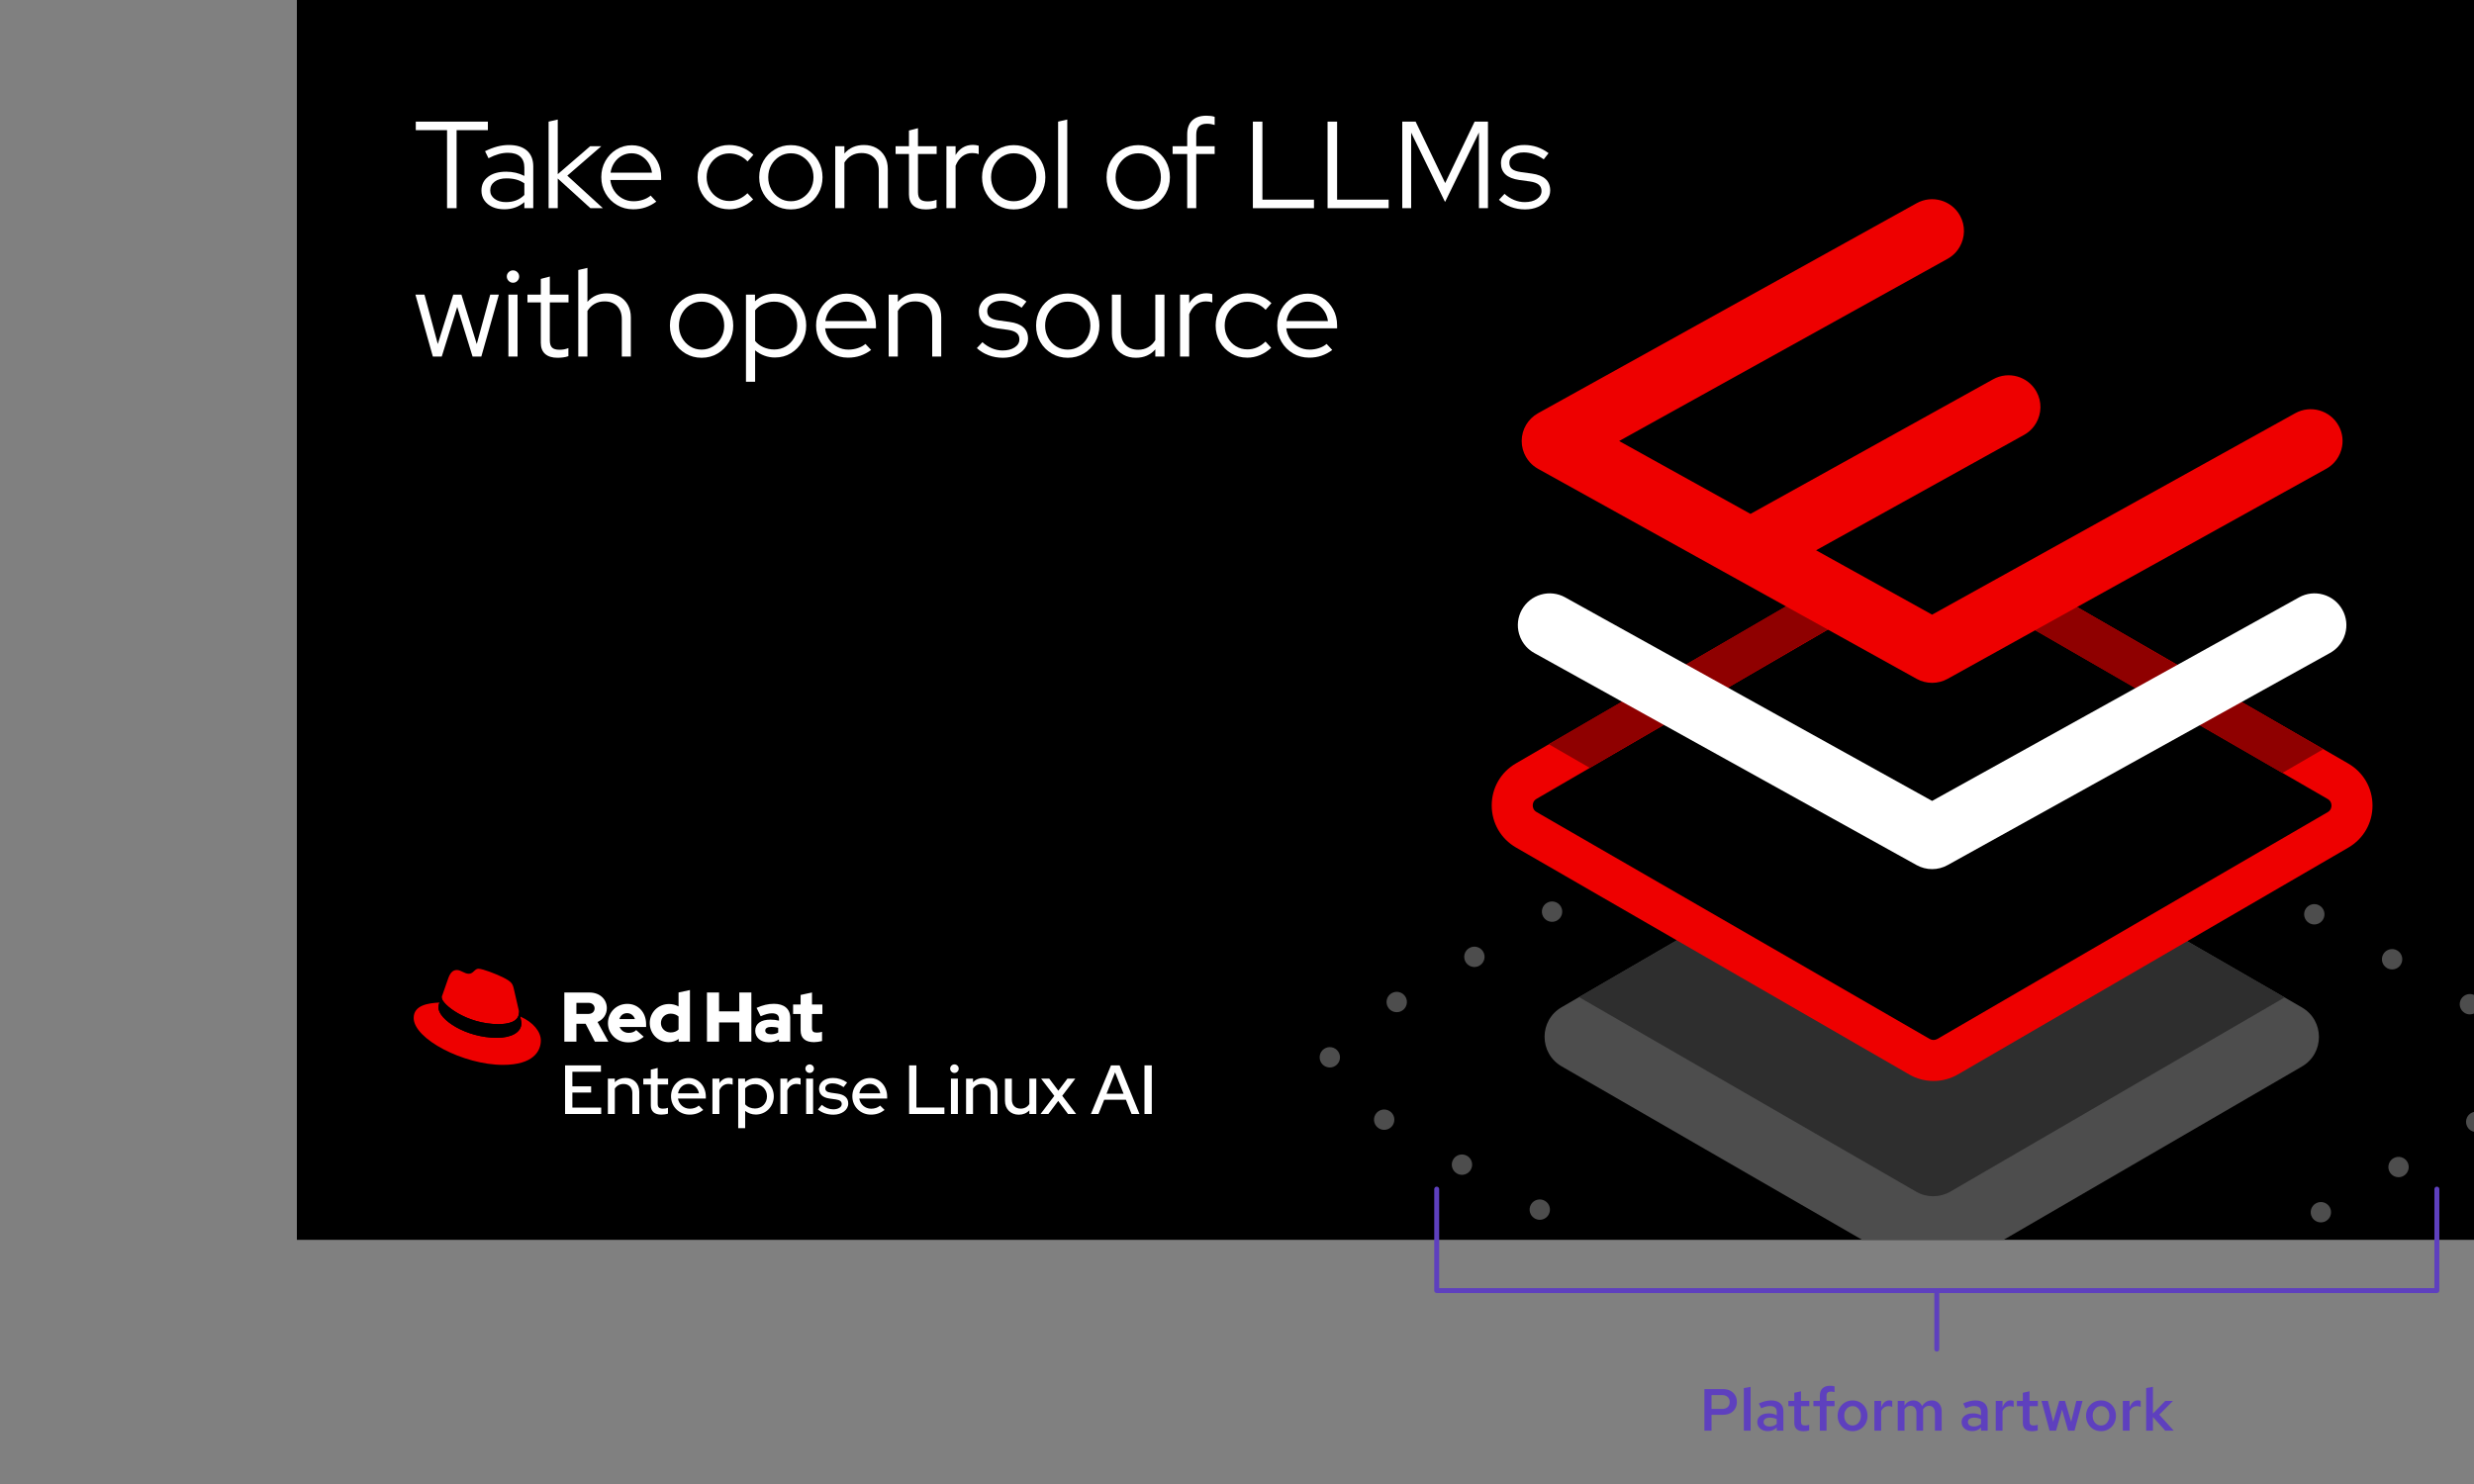 <?xml version="1.0" encoding="UTF-8"?><svg id="uuid-aedd553b-0acd-4fc9-918c-300725268cae" xmlns="http://www.w3.org/2000/svg" xmlns:xlink="http://www.w3.org/1999/xlink" viewBox="0 0 500 300"><rect x="0" y="0" width="500" height="300" fill="#808080" stroke="none"/><defs><style>.uuid-3372b5f4-1dc4-4bde-8044-63e42a297022{clip-path:url(#uuid-5190cc65-f8fb-4970-8398-0dd9e73eac94);}.uuid-8eddc70c-b631-4eaa-bdf0-4a3c1b656823{fill:none;}.uuid-8eddc70c-b631-4eaa-bdf0-4a3c1b656823,.uuid-5fe53aaa-9364-4493-a03e-85d27a5c3752,.uuid-aa568d54-a7b4-4af4-bc68-8fff5ca8d7d4,.uuid-c610d184-3b95-4925-bcbb-7cf0b9ba12da,.uuid-474798fe-185f-48fb-9ddf-ce457722a549,.uuid-1de9c8aa-1599-4333-bd5f-c17442340657,.uuid-b8a52b75-132c-4153-a6a5-640e09df7a80,.uuid-7ec6d9a3-c3db-41ed-8d6f-4ac450ff9e77,.uuid-9a7e5f79-b552-430a-8eb7-af5bbb7628fc{stroke-width:0px;}.uuid-5fe53aaa-9364-4493-a03e-85d27a5c3752{fill:#2e2e2e;}.uuid-8b5c95d3-5ea9-403c-9199-796949d333a9{clip-path:url(#uuid-ca027732-0187-47ca-970b-cb924092a716);}.uuid-17a987ec-dff9-46b5-9ebc-1a3bf1d34980{clip-path:url(#uuid-01ec928b-5ede-47b3-ba39-9b9bfbacd580);}.uuid-aa568d54-a7b4-4af4-bc68-8fff5ca8d7d4{fill:#000;}.uuid-c610d184-3b95-4925-bcbb-7cf0b9ba12da{fill:#5e40be;}.uuid-474798fe-185f-48fb-9ddf-ce457722a549{fill:#4d4d4d;}.uuid-1de9c8aa-1599-4333-bd5f-c17442340657{fill:#e00;}.uuid-b8a52b75-132c-4153-a6a5-640e09df7a80{fill:#e00;}.uuid-454b83f8-6c37-4e72-acf5-6a351999b96a{isolation:isolate;}.uuid-7ec6d9a3-c3db-41ed-8d6f-4ac450ff9e77{fill:#fff;}.uuid-9a7e5f79-b552-430a-8eb7-af5bbb7628fc{fill:#8f0000;}</style><clipPath id="uuid-ca027732-0187-47ca-970b-cb924092a716"><rect class="uuid-8eddc70c-b631-4eaa-bdf0-4a3c1b656823" x="60" width="440" height="250.641"/></clipPath><clipPath id="uuid-5190cc65-f8fb-4970-8398-0dd9e73eac94"><path class="uuid-8eddc70c-b631-4eaa-bdf0-4a3c1b656823" d="M465.228,215.601l-71.08,41.307c-2.139,1.243-4.779,1.247-6.921.01l-71.613-41.346c-4.595-2.653-4.605-9.283-.017-11.949l71.08-41.307c2.139-1.243,4.779-1.247,6.921-.01l71.613,41.346c4.595,2.653,4.605,9.283.017,11.949Z"/></clipPath><clipPath id="uuid-01ec928b-5ede-47b3-ba39-9b9bfbacd580"><path class="uuid-8eddc70c-b631-4eaa-bdf0-4a3c1b656823" d="M390.724,218.523c-1.699,0-3.398-.437-4.915-1.313l-79.46-45.877c-3.072-1.774-4.909-4.95-4.914-8.498-.005-3.547,1.823-6.729,4.89-8.511l78.89-45.846c3.035-1.763,6.809-1.77,9.851-.015l79.462,45.878c3.072,1.773,4.909,4.949,4.914,8.496.005,3.547-1.823,6.73-4.89,8.512l-78.89,45.846c-1.522.885-3.23,1.327-4.938,1.327ZM390.152,115.438c-.268,0-.535.07-.773.208l-78.89,45.846c-.667.388-.766,1.001-.765,1.333 0.0.331.101.944.769,1.33l79.461,45.877c.477.275,1.068.275,1.542-.002l78.89-45.847c.667-.388.766-1.001.765-1.333s-.101-.944-.769-1.329l-79.462-45.877c-.237-.137-.503-.206-.769-.206Z"/></clipPath></defs><path class="uuid-c610d184-3b95-4925-bcbb-7cf0b9ba12da" d="M344.464,289.213v-8.399h3.756c.576,0,1.072.111,1.488.336.416.224.739.529.972.918.232.388.348.842.348,1.361,0,.496-.115.94-.348,1.332-.232.393-.556.698-.972.918-.416.221-.912.33-1.488.33h-2.315v3.204h-1.44ZM345.904,284.833h2.088c.512,0,.903-.128,1.176-.385.272-.256.408-.6.408-1.031,0-.416-.137-.752-.408-1.008-.273-.256-.66-.385-1.164-.385h-2.1v2.809Z"/><path class="uuid-c610d184-3b95-4925-bcbb-7cf0b9ba12da" d="M352.432,289.213v-8.604l1.368-.24v8.845h-1.368Z"/><path class="uuid-c610d184-3b95-4925-bcbb-7cf0b9ba12da" d="M357.292,289.31c-.416,0-.784-.076-1.105-.229s-.572-.366-.756-.643c-.184-.275-.276-.594-.276-.953,0-.368.097-.683.288-.942.192-.26.458-.462.798-.606.341-.144.746-.216,1.219-.216.279,0,.556.03.828.091.272.06.535.157.792.293v-.672c0-.4-.116-.699-.349-.9-.231-.199-.572-.299-1.02-.299-.257,0-.526.037-.81.113s-.602.194-.954.353l-.479-.983c.88-.407,1.708-.612,2.484-.612.792,0,1.401.19,1.829.57.429.381.643.918.643,1.614v3.924h-1.344v-.624c-.257.248-.532.43-.828.546s-.616.175-.96.175ZM356.428,287.461c0,.28.109.502.33.666.22.164.521.246.906.246.272,0,.525-.044.762-.132.235-.088.454-.217.654-.385v-.972c-.209-.096-.427-.17-.654-.222-.229-.053-.474-.078-.738-.078-.392,0-.7.08-.924.24s-.336.371-.336.636Z"/><path class="uuid-c610d184-3b95-4925-bcbb-7cf0b9ba12da" d="M364.479,289.333c-.608,0-1.068-.143-1.38-.426-.311-.284-.468-.706-.468-1.266v-3.373h-1.2v-1.068h1.2v-1.643l1.355-.301v1.943h1.681v1.068h-1.681v3.084c0,.297.065.506.192.631.128.123.344.185.647.185.137,0,.263-.01.379-.03.115-.019.262-.058.438-.114v1.141c-.168.056-.36.098-.576.126s-.412.042-.588.042Z"/><path class="uuid-c610d184-3b95-4925-bcbb-7cf0b9ba12da" d="M367.791,289.213v-4.944h-1.296v-1.068h1.296v-1.043c0-.641.178-1.137.534-1.488.355-.352.87-.527,1.542-.527.168,0,.332.01.492.029.159.019.296.051.407.09v1.152c-.151-.032-.279-.057-.384-.072-.103-.016-.22-.023-.348-.023-.305,0-.528.07-.672.209-.144.141-.216.359-.216.654v1.02h1.619v1.068h-1.619v4.944h-1.356Z"/><path class="uuid-c610d184-3b95-4925-bcbb-7cf0b9ba12da" d="M374.415,289.322c-.575,0-1.092-.137-1.548-.408s-.815-.644-1.08-1.116c-.264-.472-.396-1-.396-1.584,0-.592.132-1.122.396-1.59.265-.468.624-.838,1.08-1.11.456-.272.973-.408,1.548-.408.576,0,1.09.137,1.542.408.452.273.81.643,1.074,1.11s.397.994.397,1.577c0,.593-.133,1.125-.397,1.597s-.622.845-1.074,1.116-.966.408-1.542.408ZM374.415,288.169c.328,0,.618-.086.87-.258s.45-.406.594-.702c.144-.296.217-.628.217-.996,0-.376-.072-.71-.217-1.002-.144-.292-.342-.524-.594-.696s-.542-.258-.87-.258-.62.086-.876.258-.456.404-.6.696c-.144.292-.216.626-.216,1.002,0,.368.071.7.216.996.144.296.344.53.6.702s.548.258.876.258Z"/><path class="uuid-c610d184-3b95-4925-bcbb-7cf0b9ba12da" d="M378.819,289.213v-6.013h1.367v1.297c.177-.456.402-.805.679-1.044.275-.24.598-.36.966-.36.128.008.235.018.324.03.088.012.18.042.275.09v1.2c-.112-.057-.231-.096-.359-.12s-.257-.036-.385-.036c-.328,0-.622.088-.882.264s-.466.424-.618.744v3.948h-1.367Z"/><path class="uuid-c610d184-3b95-4925-bcbb-7cf0b9ba12da" d="M383.535,289.213v-6.013h1.368v.949c.224-.344.486-.605.786-.781.3-.176.63-.264.99-.264.415,0,.777.104,1.086.312.308.208.537.488.69.84.24-.376.526-.662.858-.857.332-.196.71-.295,1.134-.295.384,0,.724.092,1.02.276s.528.44.696.769.252.707.252,1.14v3.924h-1.368v-3.636c0-.424-.105-.76-.317-1.008s-.506-.373-.882-.373c-.24,0-.461.06-.66.181-.2.12-.38.3-.54.54.008.057.012.115.012.18v4.116h-1.344v-3.636c0-.424-.11-.76-.33-1.008s-.519-.373-.894-.373c-.487,0-.884.232-1.188.697v4.319h-1.368Z"/><path class="uuid-c610d184-3b95-4925-bcbb-7cf0b9ba12da" d="M398.583,289.31c-.416,0-.784-.076-1.105-.229s-.572-.366-.756-.643c-.184-.275-.276-.594-.276-.953,0-.368.097-.683.288-.942.192-.26.458-.462.798-.606.341-.144.746-.216,1.219-.216.279,0,.556.03.828.091.272.06.535.157.792.293v-.672c0-.4-.116-.699-.349-.9-.231-.199-.572-.299-1.02-.299-.257,0-.526.037-.81.113s-.602.194-.954.353l-.479-.983c.88-.407,1.708-.612,2.484-.612.792,0,1.401.19,1.829.57.429.381.643.918.643,1.614v3.924h-1.344v-.624c-.257.248-.532.43-.828.546s-.616.175-.96.175ZM397.719,287.461c0,.28.109.502.33.666.22.164.521.246.906.246.272,0,.525-.044.762-.132.235-.088.454-.217.654-.385v-.972c-.209-.096-.427-.17-.654-.222-.229-.053-.474-.078-.738-.078-.392,0-.7.08-.924.24s-.336.371-.336.636Z"/><path class="uuid-c610d184-3b95-4925-bcbb-7cf0b9ba12da" d="M403.346,289.213v-6.013h1.368v1.297c.176-.456.402-.805.678-1.044.276-.24.599-.36.966-.36.128.008.236.018.324.03.088.012.181.042.276.09v1.2c-.112-.057-.232-.096-.36-.12s-.256-.036-.384-.036c-.328,0-.622.088-.882.264-.261.176-.467.424-.618.744v3.948h-1.368Z"/><path class="uuid-c610d184-3b95-4925-bcbb-7cf0b9ba12da" d="M410.667,289.333c-.608,0-1.068-.143-1.381-.426-.311-.284-.468-.706-.468-1.266v-3.373h-1.2v-1.068h1.2v-1.643l1.356-.301v1.943h1.68v1.068h-1.68v3.084c0,.297.064.506.191.631.128.123.345.185.648.185.136,0,.262-.01.378-.03.116-.019.262-.058.439-.114v1.141c-.168.056-.36.098-.576.126s-.412.042-.588.042Z"/><path class="uuid-c610d184-3b95-4925-bcbb-7cf0b9ba12da" d="M414.219,289.213l-1.632-6.013h1.296l1.067,4.236,1.236-4.236h1.152l1.248,4.236,1.044-4.236h1.26l-1.62,6.013h-1.296l-1.224-4.235-1.213,4.235h-1.319Z"/><path class="uuid-c610d184-3b95-4925-bcbb-7cf0b9ba12da" d="M424.622,289.322c-.575,0-1.092-.137-1.548-.408s-.815-.644-1.08-1.116c-.264-.472-.396-1-.396-1.584,0-.592.132-1.122.396-1.59.265-.468.624-.838,1.08-1.11.456-.272.973-.408,1.548-.408.576,0,1.09.137,1.542.408.452.273.81.643,1.074,1.11s.397.994.397,1.577c0,.593-.133,1.125-.397,1.597s-.622.845-1.074,1.116-.966.408-1.542.408ZM424.622,288.169c.328,0,.618-.086.87-.258s.45-.406.594-.702c.144-.296.217-.628.217-.996,0-.376-.072-.71-.217-1.002-.144-.292-.342-.524-.594-.696s-.542-.258-.87-.258-.62.086-.876.258-.456.404-.6.696c-.144.292-.216.626-.216,1.002,0,.368.071.7.216.996.144.296.344.53.6.702s.548.258.876.258Z"/><path class="uuid-c610d184-3b95-4925-bcbb-7cf0b9ba12da" d="M429.026,289.213v-6.013h1.367v1.297c.177-.456.402-.805.679-1.044.275-.24.598-.36.966-.36.128.008.235.018.324.03.088.012.18.042.275.09v1.2c-.112-.057-.231-.096-.359-.12s-.257-.036-.385-.036c-.328,0-.622.088-.882.264s-.466.424-.618.744v3.948h-1.367Z"/><path class="uuid-c610d184-3b95-4925-bcbb-7cf0b9ba12da" d="M433.742,289.213v-8.616l1.367-.24v5.4l2.496-2.557h1.56l-2.772,2.785,2.916,3.228h-1.716l-2.484-2.76v2.76h-1.367Z"/><rect class="uuid-aa568d54-a7b4-4af4-bc68-8fff5ca8d7d4" x="60" width="440" height="250.641"/><path class="uuid-7ec6d9a3-c3db-41ed-8d6f-4ac450ff9e77" d="M90.353,42.084v-15.771h-6.323v-1.725h14.571v1.725h-6.323v15.771h-1.925Z"/><path class="uuid-7ec6d9a3-c3db-41ed-8d6f-4ac450ff9e77" d="M101.925,42.31c-.916,0-1.721-.159-2.411-.476-.692-.316-1.233-.758-1.624-1.324-.393-.566-.588-1.225-.588-1.975,0-1.183.449-2.116,1.35-2.799.899-.684,2.115-1.025,3.648-1.025,1.35,0,2.574.284,3.674.85v-1.649c0-.999-.283-1.753-.85-2.262-.566-.508-1.391-.763-2.474-.763-.616,0-1.237.088-1.862.263s-1.312.454-2.062.838l-.699-1.425c.9-.434,1.732-.75,2.5-.95.766-.2,1.532-.3,2.299-.3,1.582,0,2.803.375,3.662,1.125.857.75,1.287,1.824,1.287,3.224v8.423h-1.801v-1.225c-.566.483-1.187.846-1.861,1.087-.675.242-1.404.363-2.188.363ZM99.076,38.486c0,.699.296,1.27.888,1.712.591.441,1.353.662,2.287.662.749,0,1.432-.116,2.049-.35.616-.233,1.175-.6,1.674-1.1v-2.35c-.516-.35-1.066-.604-1.648-.763-.584-.158-1.242-.237-1.975-.237-1,0-1.796.222-2.387.663-.592.441-.888,1.028-.888,1.762Z"/><path class="uuid-7ec6d9a3-c3db-41ed-8d6f-4ac450ff9e77" d="M110.873,42.084v-17.495l1.85-.425v11.047l6.548-5.648h2.25l-6.873,5.948,7.197,6.573h-2.523l-6.599-5.998v5.998h-1.85Z"/><path class="uuid-7ec6d9a3-c3db-41ed-8d6f-4ac450ff9e77" d="M127.968,42.31c-1.199,0-2.287-.288-3.262-.862-.975-.575-1.749-1.353-2.324-2.337-.574-.983-.862-2.083-.862-3.3,0-1.199.275-2.286.825-3.262.55-.975,1.291-1.749,2.225-2.324.933-.574,1.975-.862,3.124-.862,1.116,0,2.12.288,3.011.862.893.575,1.6,1.35,2.125,2.324.525.976.787,2.062.787,3.262v.575h-10.271c.1.816.361,1.55.787,2.199.425.65.979,1.162,1.662,1.537.683.375,1.433.562,2.249.562.649,0,1.282-.1,1.899-.3.616-.2,1.133-.483,1.55-.85l1.149,1.225c-.699.517-1.429.904-2.187,1.162-.759.258-1.587.388-2.487.388ZM123.393,34.911h8.373c-.1-.75-.346-1.42-.736-2.012-.393-.592-.879-1.059-1.463-1.399-.583-.342-1.225-.513-1.924-.513-.717,0-1.375.167-1.975.5s-1.1.796-1.5,1.387c-.4.592-.658,1.27-.775,2.037Z"/><path class="uuid-7ec6d9a3-c3db-41ed-8d6f-4ac450ff9e77" d="M147.362,42.31c-1.183,0-2.258-.288-3.224-.862-.967-.575-1.733-1.353-2.3-2.337s-.85-2.083-.85-3.3c0-1.216.283-2.312.85-3.286s1.333-1.754,2.3-2.337c.966-.583,2.041-.875,3.224-.875.916,0,1.8.171,2.65.513.85.342,1.6.829,2.249,1.462l-1.175,1.35c-.5-.533-1.07-.938-1.713-1.212-.641-.275-1.303-.413-1.986-.413-.85,0-1.621.213-2.312.638s-1.24,1-1.648,1.725-.613,1.537-.613,2.437c0,.9.205,1.717.613,2.449.408.733.962,1.312,1.662,1.737.699.425,1.475.638,2.324.638.683,0,1.328-.134,1.937-.4.608-.266,1.179-.657,1.712-1.175l1.15,1.25c-.667.634-1.417,1.125-2.25,1.475s-1.699.525-2.6.525Z"/><path class="uuid-7ec6d9a3-c3db-41ed-8d6f-4ac450ff9e77" d="M159.834,42.334c-1.183,0-2.262-.287-3.236-.862-.976-.574-1.746-1.353-2.312-2.337-.567-.982-.851-2.082-.851-3.299,0-1.216.283-2.315.851-3.299.565-.983,1.336-1.763,2.312-2.337.975-.575,2.054-.862,3.236-.862,1.2,0,2.282.287,3.249.862.967.574,1.732,1.353,2.3,2.337.565.983.85,2.083.85,3.299,0,1.217-.284,2.316-.85,3.299-.567.983-1.333,1.763-2.3,2.337-.967.575-2.049.862-3.249.862ZM159.834,40.685c.851,0,1.62-.217,2.312-.649.691-.434,1.242-1.017,1.65-1.75s.611-1.55.611-2.449c0-.916-.203-1.737-.611-2.462s-.959-1.304-1.65-1.737c-.691-.433-1.461-.649-2.312-.649-.85,0-1.62.217-2.312.649-.691.434-1.242,1.013-1.65,1.737s-.611,1.546-.611,2.462c0,.899.203,1.716.611,2.449s.959,1.316,1.65,1.75c.691.433,1.462.649,2.312.649Z"/><path class="uuid-7ec6d9a3-c3db-41ed-8d6f-4ac450ff9e77" d="M168.806,42.084v-12.521h1.85v1.475c.983-1.149,2.3-1.725,3.948-1.725.95,0,1.787.204,2.512.612.726.408,1.291.975,1.7,1.699.408.726.612,1.571.612,2.537v7.923h-1.824v-7.548c0-1.116-.312-1.995-.938-2.637s-1.478-.962-2.562-.962c-.749,0-1.416.166-1.999.5-.583.333-1.066.808-1.449,1.424v9.223h-1.85Z"/><path class="uuid-7ec6d9a3-c3db-41ed-8d6f-4ac450ff9e77" d="M187.076,42.334c-1.083,0-1.916-.258-2.499-.774-.584-.517-.875-1.267-.875-2.25v-8.173h-2.699v-1.574h2.699v-3.174l1.824-.476v3.649h3.774v1.574h-3.774v7.698c0,.667.15,1.145.45,1.438.3.291.792.438,1.475.438.351,0,.663-.025.938-.075s.57-.134.888-.25v1.624c-.317.117-.672.2-1.062.25-.393.051-.771.075-1.138.075Z"/><path class="uuid-7ec6d9a3-c3db-41ed-8d6f-4ac450ff9e77" d="M191.275,42.084v-12.521h1.85v1.774c.383-.649.87-1.153,1.462-1.512s1.27-.537,2.037-.537c.434,0,.824.059,1.174.175v1.699c-.216-.083-.433-.142-.648-.175-.217-.033-.434-.05-.65-.05-.767,0-1.438.221-2.012.662-.575.441-1.029,1.079-1.362,1.912v8.572h-1.85Z"/><path class="uuid-7ec6d9a3-c3db-41ed-8d6f-4ac450ff9e77" d="M204.872,42.334c-1.184,0-2.262-.287-3.236-.862-.976-.574-1.746-1.353-2.312-2.337-.566-.982-.85-2.082-.85-3.299,0-1.216.283-2.315.85-3.299s1.337-1.763,2.312-2.337c.975-.575,2.053-.862,3.236-.862,1.199,0,2.282.287,3.248.862.967.574,1.733,1.353,2.301,2.337.565.983.85,2.083.85,3.299,0,1.217-.284,2.316-.85,3.299-.567.983-1.334,1.763-2.301,2.337-.966.575-2.049.862-3.248.862ZM204.872,40.685c.85,0,1.62-.217,2.312-.649.691-.434,1.241-1.017,1.649-1.75s.612-1.55.612-2.449c0-.916-.204-1.737-.612-2.462s-.958-1.304-1.649-1.737c-.691-.433-1.462-.649-2.312-.649s-1.621.217-2.312.649c-.691.434-1.241,1.013-1.649,1.737s-.612,1.546-.612,2.462c0,.899.204,1.716.612,2.449s.958,1.316,1.649,1.75c.691.433,1.463.649,2.312.649Z"/><path class="uuid-7ec6d9a3-c3db-41ed-8d6f-4ac450ff9e77" d="M213.845,42.084v-17.495l1.85-.425v17.92h-1.85Z"/><path class="uuid-7ec6d9a3-c3db-41ed-8d6f-4ac450ff9e77" d="M230.04,42.334c-1.184,0-2.262-.287-3.236-.862-.976-.574-1.746-1.353-2.312-2.337-.566-.982-.85-2.082-.85-3.299,0-1.216.283-2.315.85-3.299s1.337-1.763,2.312-2.337c.975-.575,2.053-.862,3.236-.862,1.199,0,2.282.287,3.248.862.967.574,1.733,1.353,2.301,2.337.565.983.85,2.083.85,3.299,0,1.217-.284,2.316-.85,3.299-.567.983-1.334,1.763-2.301,2.337-.966.575-2.049.862-3.248.862ZM230.04,40.685c.85,0,1.62-.217,2.312-.649.691-.434,1.241-1.017,1.649-1.75s.612-1.55.612-2.449c0-.916-.204-1.737-.612-2.462s-.958-1.304-1.649-1.737c-.691-.433-1.462-.649-2.312-.649s-1.621.217-2.312.649c-.691.434-1.241,1.013-1.649,1.737s-.612,1.546-.612,2.462c0,.899.204,1.716.612,2.449s.958,1.316,1.649,1.75c.691.433,1.463.649,2.312.649Z"/><path class="uuid-7ec6d9a3-c3db-41ed-8d6f-4ac450ff9e77" d="M239.937,42.084v-10.947h-2.949v-1.574h2.949v-2.374c0-1.233.333-2.175,1-2.824.666-.65,1.624-.975,2.874-.975.333,0,.633.017.9.05.266.033.524.092.774.175v1.649c-.284-.083-.542-.145-.774-.188-.234-.041-.492-.062-.775-.062-.733,0-1.279.18-1.637.537-.359.358-.537.921-.537,1.688v2.324h3.724v1.574h-3.724v10.947h-1.825Z"/><path class="uuid-7ec6d9a3-c3db-41ed-8d6f-4ac450ff9e77" d="M253.208,42.084v-17.495h1.926v15.771h10.422v1.725h-12.348Z"/><path class="uuid-7ec6d9a3-c3db-41ed-8d6f-4ac450ff9e77" d="M268.304,42.084v-17.495h1.926v15.771h10.422v1.725h-12.348Z"/><path class="uuid-7ec6d9a3-c3db-41ed-8d6f-4ac450ff9e77" d="M283.4,42.084v-17.495h2.699l5.974,12.422,5.948-12.422h2.699v17.495h-1.825v-15.296l-6.848,14.047-6.849-14.021v15.271h-1.799Z"/><path class="uuid-7ec6d9a3-c3db-41ed-8d6f-4ac450ff9e77" d="M308.218,42.334c-1.033,0-2.004-.171-2.911-.512-.908-.342-1.696-.821-2.362-1.438l1.125-1.2c.583.534,1.225.946,1.924,1.237.7.292,1.417.438,2.15.438.999,0,1.815-.208,2.449-.625.633-.416.949-.958.949-1.624,0-.55-.188-.979-.562-1.287s-.962-.52-1.762-.638l-2.175-.3c-1.249-.184-2.179-.558-2.786-1.125-.608-.566-.912-1.333-.912-2.299,0-.7.199-1.325.6-1.875.399-.55.953-.982,1.662-1.3.708-.316,1.52-.475,2.437-.475s1.774.134,2.574.4,1.583.683,2.35,1.249l-.975,1.25c-.7-.483-1.379-.837-2.037-1.062-.658-.225-1.329-.337-2.012-.337-.867,0-1.566.191-2.1.574-.533.384-.8.884-.8,1.5,0,.566.183.996.55,1.287.366.292.958.496,1.774.612l2.175.3c1.249.167,2.187.533,2.812,1.1s.938,1.342.938,2.324c0,.717-.226,1.367-.675,1.95-.45.583-1.055,1.041-1.812,1.374s-1.62.5-2.587.5Z"/><path class="uuid-7ec6d9a3-c3db-41ed-8d6f-4ac450ff9e77" d="M87.479,72.076l-3.523-12.521h1.824l2.699,9.997,3.124-9.997h1.649l3.1,9.997,2.724-9.997h1.749l-3.549,12.521h-1.773l-3.1-10.023-3.125,10.023h-1.799Z"/><path class="uuid-7ec6d9a3-c3db-41ed-8d6f-4ac450ff9e77" d="M103.675,57.156c-.334,0-.625-.125-.875-.375s-.375-.55-.375-.899c0-.333.125-.621.375-.862s.541-.362.875-.362c.35,0,.645.121.887.362.242.241.363.537.363.887,0,.334-.121.625-.363.875-.241.25-.537.375-.887.375ZM102.75,72.076v-12.521h1.85v12.521h-1.85Z"/><path class="uuid-7ec6d9a3-c3db-41ed-8d6f-4ac450ff9e77" d="M112.673,72.326c-1.084,0-1.916-.258-2.5-.774-.583-.517-.875-1.267-.875-2.25v-8.173h-2.699v-1.574h2.699v-3.174l1.825-.476v3.649h3.774v1.574h-3.774v7.698c0,.667.149,1.145.45,1.438.3.291.791.438,1.475.438.35,0,.662-.025.938-.075.274-.05.57-.134.887-.25v1.624c-.316.117-.671.2-1.062.25-.392.051-.77.075-1.137.075Z"/><path class="uuid-7ec6d9a3-c3db-41ed-8d6f-4ac450ff9e77" d="M116.871,72.076v-17.495l1.85-.425v6.873c.983-1.149,2.3-1.725,3.948-1.725.95,0,1.787.204,2.512.612.726.408,1.291.975,1.7,1.699.408.726.612,1.571.612,2.537v7.923h-1.824v-7.548c0-1.116-.312-1.995-.938-2.637s-1.478-.962-2.562-.962c-.749,0-1.416.166-1.999.5-.583.333-1.066.808-1.449,1.424v9.223h-1.85Z"/><path class="uuid-7ec6d9a3-c3db-41ed-8d6f-4ac450ff9e77" d="M141.789,72.326c-1.183,0-2.262-.287-3.236-.862-.976-.574-1.746-1.353-2.312-2.337-.567-.982-.851-2.082-.851-3.299,0-1.216.283-2.315.851-3.299.565-.983,1.336-1.763,2.312-2.337.975-.575,2.054-.862,3.236-.862,1.2,0,2.282.287,3.249.862.967.574,1.732,1.353,2.3,2.337.565.983.85,2.083.85,3.299,0,1.217-.284,2.316-.85,3.299-.567.983-1.333,1.763-2.3,2.337-.967.575-2.049.862-3.249.862ZM141.789,70.677c.851,0,1.62-.217,2.312-.649.691-.434,1.242-1.017,1.65-1.75s.611-1.55.611-2.449c0-.916-.203-1.737-.611-2.462s-.959-1.304-1.65-1.737c-.691-.433-1.461-.649-2.312-.649-.85,0-1.62.217-2.312.649-.691.434-1.242,1.013-1.65,1.737s-.611,1.546-.611,2.462c0,.899.203,1.716.611,2.449s.959,1.316,1.65,1.75c.691.433,1.462.649,2.312.649Z"/><path class="uuid-7ec6d9a3-c3db-41ed-8d6f-4ac450ff9e77" d="M150.762,77.175v-17.62h1.824v1.35c1.083-1.033,2.433-1.55,4.05-1.55,1.182,0,2.248.288,3.198.862.95.575,1.704,1.346,2.263,2.312.558.966.837,2.058.837,3.273,0,1.217-.279,2.312-.837,3.287-.559.975-1.312,1.749-2.263,2.324s-2.024.862-3.224.862c-.734,0-1.441-.125-2.125-.375s-1.309-.608-1.874-1.074v6.348h-1.85ZM156.46,70.652c.883,0,1.675-.212,2.375-.637.699-.425,1.253-1,1.662-1.725.408-.725.611-1.546.611-2.462s-.203-1.741-.611-2.475c-.409-.732-.963-1.312-1.662-1.737-.7-.425-1.492-.637-2.375-.637-.783,0-1.512.154-2.188.462-.674.309-1.228.737-1.661,1.287v6.199c.433.533.991.953,1.675,1.262.683.309,1.407.462,2.174.462Z"/><path class="uuid-7ec6d9a3-c3db-41ed-8d6f-4ac450ff9e77" d="M171.382,72.302c-1.2,0-2.287-.288-3.262-.862-.976-.575-1.75-1.353-2.325-2.337s-.862-2.083-.862-3.3c0-1.199.275-2.286.825-3.262.55-.975,1.291-1.749,2.224-2.324.934-.574,1.975-.862,3.125-.862,1.115,0,2.12.288,3.012.862.891.575,1.6,1.35,2.124,2.324.524.976.788,2.062.788,3.262v.575h-10.273c.101.816.363,1.55.787,2.199.426.65.98,1.162,1.662,1.537.684.375,1.434.562,2.25.562.65,0,1.283-.1,1.899-.3s1.133-.483,1.55-.85l1.149,1.225c-.7.517-1.429.904-2.187,1.162-.759.258-1.588.388-2.486.388ZM166.808,64.903h8.373c-.101-.75-.347-1.42-.738-2.012-.391-.592-.879-1.059-1.462-1.399-.583-.342-1.225-.513-1.925-.513-.716,0-1.374.167-1.975.5-.6.333-1.1.796-1.499,1.387-.399.592-.658,1.27-.774,2.037Z"/><path class="uuid-7ec6d9a3-c3db-41ed-8d6f-4ac450ff9e77" d="M179.604,72.076v-12.521h1.85v1.475c.982-1.149,2.299-1.725,3.948-1.725.95,0,1.787.204,2.512.612.726.408,1.291.975,1.7,1.699.408.726.611,1.571.611,2.537v7.923h-1.824v-7.548c0-1.116-.312-1.995-.938-2.637s-1.478-.962-2.562-.962c-.749,0-1.417.166-1.999.5-.584.333-1.066.808-1.449,1.424v9.223h-1.85Z"/><path class="uuid-7ec6d9a3-c3db-41ed-8d6f-4ac450ff9e77" d="M202.698,72.326c-1.034,0-2.004-.171-2.912-.512-.908-.342-1.695-.821-2.362-1.438l1.125-1.2c.583.534,1.225.946,1.925,1.237.699.292,1.416.438,2.148.438,1,0,1.816-.208,2.449-.625.634-.416.95-.958.95-1.624,0-.55-.188-.979-.561-1.287-.375-.309-.963-.52-1.763-.638l-2.175-.3c-1.25-.184-2.178-.558-2.786-1.125-.608-.566-.913-1.333-.913-2.299,0-.7.201-1.325.601-1.875s.954-.982,1.662-1.3c.708-.316,1.52-.475,2.437-.475s1.775.134,2.574.4c.8.267,1.583.683,2.35,1.249l-.975,1.25c-.699-.483-1.379-.837-2.037-1.062-.658-.225-1.329-.337-2.012-.337-.867,0-1.566.191-2.1.574-.533.384-.8.884-.8,1.5,0,.566.183.996.55,1.287.366.292.958.496,1.774.612l2.175.3c1.25.167,2.187.533,2.812,1.1s.936,1.342.936,2.324c0,.717-.225,1.367-.674,1.95-.45.583-1.055,1.041-1.812,1.374s-1.621.5-2.586.5Z"/><path class="uuid-7ec6d9a3-c3db-41ed-8d6f-4ac450ff9e77" d="M215.794,72.326c-1.184,0-2.262-.287-3.236-.862-.976-.574-1.746-1.353-2.312-2.337-.566-.982-.85-2.082-.85-3.299,0-1.216.283-2.315.85-3.299s1.337-1.763,2.312-2.337c.975-.575,2.053-.862,3.236-.862,1.199,0,2.282.287,3.248.862.967.574,1.733,1.353,2.301,2.337.565.983.85,2.083.85,3.299,0,1.217-.284,2.316-.85,3.299-.567.983-1.334,1.763-2.301,2.337-.966.575-2.049.862-3.248.862ZM215.794,70.677c.85,0,1.62-.217,2.312-.649.691-.434,1.241-1.017,1.649-1.75s.612-1.55.612-2.449c0-.916-.204-1.737-.612-2.462s-.958-1.304-1.649-1.737c-.691-.433-1.462-.649-2.312-.649s-1.621.217-2.312.649c-.691.434-1.241,1.013-1.649,1.737s-.612,1.546-.612,2.462c0,.899.204,1.716.612,2.449s.958,1.316,1.649,1.75c.691.433,1.463.649,2.312.649Z"/><path class="uuid-7ec6d9a3-c3db-41ed-8d6f-4ac450ff9e77" d="M229.565,72.326c-.951,0-1.792-.204-2.525-.612-.732-.408-1.304-.975-1.712-1.699s-.612-1.57-.612-2.537v-7.923h1.824v7.548c0,1.116.316,1.996.95,2.637.634.642,1.483.963,2.55.963.75,0,1.42-.171,2.012-.513.591-.342,1.07-.82,1.438-1.438v-9.197h1.85v12.521h-1.85v-1.449c-.984,1.133-2.292,1.699-3.924,1.699Z"/><path class="uuid-7ec6d9a3-c3db-41ed-8d6f-4ac450ff9e77" d="M238.487,72.076v-12.521h1.85v1.774c.383-.649.871-1.153,1.463-1.512.591-.358,1.27-.537,2.037-.537.433,0,.824.059,1.174.175v1.699c-.217-.083-.434-.142-.649-.175-.217-.033-.434-.05-.649-.05-.768,0-1.438.221-2.013.662s-1.028,1.079-1.362,1.912v8.572h-1.85Z"/><path class="uuid-7ec6d9a3-c3db-41ed-8d6f-4ac450ff9e77" d="M252.059,72.302c-1.184,0-2.258-.288-3.225-.862-.967-.575-1.733-1.353-2.299-2.337-.567-.983-.851-2.083-.851-3.3,0-1.216.283-2.312.851-3.286.565-.975,1.332-1.754,2.299-2.337s2.041-.875,3.225-.875c.916,0,1.799.171,2.648.513s1.6.829,2.25,1.462l-1.175,1.35c-.5-.533-1.071-.938-1.712-1.212-.643-.275-1.305-.413-1.987-.413-.85,0-1.62.213-2.312.638s-1.242,1-1.65,1.725-.611,1.537-.611,2.437c0,.9.203,1.717.611,2.449.408.733.963,1.312,1.662,1.737.7.425,1.475.638,2.324.638.684,0,1.329-.134,1.938-.4.608-.266,1.179-.657,1.713-1.175l1.148,1.25c-.666.634-1.416,1.125-2.249,1.475s-1.699.525-2.599.525Z"/><path class="uuid-7ec6d9a3-c3db-41ed-8d6f-4ac450ff9e77" d="M264.581,72.302c-1.2,0-2.287-.288-3.262-.862-.976-.575-1.75-1.353-2.325-2.337s-.862-2.083-.862-3.3c0-1.199.275-2.286.825-3.262.55-.975,1.291-1.749,2.224-2.324.934-.574,1.975-.862,3.125-.862,1.115,0,2.12.288,3.012.862.891.575,1.6,1.35,2.124,2.324.524.976.788,2.062.788,3.262v.575h-10.273c.101.816.363,1.55.787,2.199.426.65.98,1.162,1.662,1.537.684.375,1.434.562,2.25.562.65,0,1.283-.1,1.899-.3s1.133-.483,1.55-.85l1.149,1.225c-.7.517-1.429.904-2.187,1.162-.759.258-1.588.388-2.486.388ZM260.007,64.903h8.373c-.101-.75-.347-1.42-.738-2.012-.391-.592-.879-1.059-1.462-1.399-.583-.342-1.225-.513-1.925-.513-.716,0-1.374.167-1.975.5-.6.333-1.1.796-1.499,1.387-.399.592-.658,1.27-.774,2.037Z"/><g class="uuid-8b5c95d3-5ea9-403c-9199-796949d333a9"><g class="uuid-454b83f8-6c37-4e72-acf5-6a351999b96a"><path class="uuid-474798fe-185f-48fb-9ddf-ce457722a549" d="M420.56,159.613c-.135,0-.27-.014-.403-.039-.129-.025-.262-.068-.385-.118-.124-.051-.242-.115-.355-.189-.112-.076-.216-.16-.312-.256-.096-.093-.18-.2-.256-.312-.073-.113-.138-.231-.189-.355-.051-.124-.09-.253-.118-.386-.025-.132-.04-.267-.04-.402,0-.132.014-.267.04-.4.028-.132.067-.262.118-.386.051-.124.115-.245.189-.355.076-.115.16-.219.256-.315.096-.093.2-.18.312-.253.113-.076.231-.138.355-.191.124-.051.256-.09.385-.115.265-.053.537-.053.805,0,.129.025.259.065.383.115.127.053.245.115.357.191.113.073.217.16.312.253.093.096.18.2.256.315.073.11.138.231.189.355.051.124.09.253.115.386.028.132.042.267.042.4,0,.135-.014.27-.042.402-.026.132-.065.262-.115.386-.051.124-.115.242-.189.355-.076.113-.163.219-.256.312-.096.096-.2.18-.312.256-.112.073-.231.138-.357.189-.124.051-.253.093-.383.118-.132.025-.267.039-.402.039Z"/><path class="uuid-474798fe-185f-48fb-9ddf-ce457722a549" d="M389.9,291.32c-1.131-.104-1.964-1.103-1.863-2.234h0c.104-1.131,1.103-1.967,2.234-1.863h0c1.131.101,1.964,1.103,1.863,2.234h0c-.099,1.066-.993,1.871-2.045,1.871h0c-.062,0-.126-.003-.189-.008ZM404.49,282.629c-.571-.982-.239-2.239.743-2.811h0c.982-.571,2.242-.239,2.813.743h0c.571.982.236,2.239-.743,2.811h0c-.326.191-.684.281-1.032.281h0c-.709,0-1.398-.369-1.781-1.024ZM373.051,282.668c-.982-.568-1.32-1.826-.751-2.811h0c.568-.982,1.826-1.317,2.811-.751h0c.982.571,1.319,1.829.751,2.811h0c-.383.661-1.072,1.027-1.784,1.027h0c-.349,0-.703-.087-1.027-.276ZM420.188,273.494c-.571-.982-.239-2.24.743-2.811h0c.982-.571,2.239-.239,2.811.743h0c.571.982.239,2.239-.743,2.811h0c-.326.191-.681.281-1.032.281h0c-.709,0-1.398-.366-1.778-1.024ZM357.33,273.579c-.985-.568-1.32-1.826-.751-2.811h0c.568-.982,1.826-1.317,2.808-.751h0c.985.571,1.32,1.829.751,2.811h0c-.38.661-1.072,1.027-1.781,1.027h0c-.349,0-.703-.087-1.027-.276ZM435.884,264.359c-.571-.979-.239-2.239.743-2.811h0c.982-.571,2.239-.239,2.813.743h0c.568.982.237,2.242-.745,2.813h0c-.324.189-.681.279-1.032.279h0c-.706,0-1.395-.366-1.778-1.024ZM341.606,264.489c-.982-.568-1.319-1.826-.751-2.811h0c.568-.982,1.826-1.317,2.811-.751h0c.982.571,1.319,1.829.751,2.811h0c-.383.661-1.072,1.027-1.784,1.027h0c-.349,0-.703-.087-1.027-.276ZM451.579,255.227c-.571-.982-.236-2.242.743-2.813h0c.982-.571,2.242-.239,2.813.743h0c.571.982.239,2.242-.743,2.813h0c-.326.189-.681.278-1.032.278h0c-.709,0-1.398-.366-1.781-1.021ZM325.885,255.399c-.985-.568-1.32-1.826-.751-2.808h0c.568-.985,1.826-1.322,2.808-.751h0c.985.568,1.32,1.826.751,2.808h0c-.38.661-1.072,1.027-1.781,1.027h0c-.349,0-.703-.087-1.027-.276ZM467.278,246.092c-.571-.982-.239-2.239.743-2.811h0c.982-.574,2.239-.239,2.81.74h0c.571.982.239,2.242-.743,2.813h0c-.326.189-.681.279-1.032.279h0c-.709,0-1.398-.366-1.778-1.021ZM310.161,246.309c-.982-.568-1.319-1.826-.751-2.808h0c.568-.985,1.826-1.322,2.811-.751h0c.982.568,1.319,1.826.751,2.808h0c-.383.661-1.072,1.03-1.784,1.03h0c-.349,0-.703-.09-1.027-.279ZM482.974,236.957c-.571-.982-.239-2.239.743-2.811h0c.982-.571,2.242-.239,2.813.743h0c.571.982.236,2.239-.743,2.811h0c-.326.189-.684.278-1.032.278h0c-.709,0-1.398-.366-1.781-1.021ZM294.437,237.219c-.982-.568-1.319-1.826-.751-2.808h0c.568-.985,1.829-1.322,2.811-.751h0c.985.568,1.319,1.826.751,2.808h0c-.38.658-1.072,1.027-1.784,1.027h0c-.349,0-.701-.087-1.027-.276ZM498.672,227.822c-.571-.982-.239-2.239.74-2.811h0c.982-.571,2.242-.239,2.813.743h0c.571.982.239,2.24-.743,2.811h0c-.326.191-.681.281-1.032.278h0c-.709,0-1.398-.366-1.778-1.021ZM278.716,228.129c-.985-.568-1.319-1.826-.751-2.811h0c.568-.982,1.826-1.317,2.811-.748h0c.982.568,1.319,1.826.751,2.808h0c-.383.658-1.075,1.03-1.784,1.027h0c-.349,0-.703-.087-1.027-.276ZM510.117,214.704c-.101-1.131.737-2.13,1.868-2.228h0c1.131-.099,2.13.737,2.228,1.868h0c.099,1.131-.737,2.13-1.868,2.228h0c-.062.006-.124.008-.183.008h0c-1.055,0-1.952-.807-2.045-1.877ZM268.397,215.764c-1.12-.2-1.862-1.269-1.663-2.386h0c.2-1.117,1.269-1.863,2.386-1.663h0c1.117.2,1.862,1.269,1.663,2.386v.003c-.177.993-1.044,1.694-2.023,1.694h0c-.121,0-.242-.011-.363-.034ZM498.143,204.787c-.985-.568-1.319-1.826-.751-2.811h0c.568-.982,1.826-1.319,2.808-.748h0c.985.565,1.322,1.826.751,2.808h0c-.38.658-1.072,1.027-1.781,1.027h0c-.349,0-.703-.087-1.027-.276ZM280.503,203.597c-.571-.982-.239-2.239.743-2.811h0c.982-.574,2.242-.239,2.813.743h0c.571.982.239,2.239-.743,2.811h0c-.326.189-.684.278-1.032.278h0c-.709,0-1.398-.366-1.781-1.021ZM482.419,195.697c-.982-.568-1.32-1.826-.751-2.811h0c.568-.982,1.826-1.32,2.811-.751h0c.982.568,1.319,1.829.751,2.811h0c-.38.658-1.072,1.027-1.781,1.027h0c-.352,0-.703-.087-1.03-.276ZM296.199,194.462c-.571-.982-.236-2.239.746-2.811h0c.982-.571,2.239-.239,2.811.743h0c.571.982.239,2.239-.743,2.811h0c-.326.191-.681.281-1.033.281h0c-.709,0-1.398-.369-1.781-1.024ZM466.698,186.607c-.985-.568-1.32-1.826-.751-2.811h0c.568-.982,1.826-1.319,2.808-.751h0c.985.571,1.32,1.829.751,2.811h0c-.38.658-1.072,1.027-1.781,1.027h0c-.349,0-.703-.087-1.027-.276ZM311.897,185.327c-.571-.982-.239-2.239.743-2.811h0c.982-.571,2.239-.239,2.811.743h0c.571.982.239,2.239-.743,2.811h0c-.324.191-.681.281-1.033.281h0c-.706,0-1.395-.369-1.778-1.024ZM450.974,177.517c-.982-.568-1.319-1.826-.751-2.811h0c.568-.982,1.826-1.317,2.811-.751h0c.982.571,1.32,1.829.751,2.811h0c-.382.658-1.072,1.027-1.784,1.027h0c-.349,0-.703-.087-1.027-.276ZM327.593,176.192c-.571-.979-.239-2.239.743-2.811h0c.982-.571,2.242-.239,2.813.743h0c.571.982.236,2.242-.743,2.813h0c-.326.189-.681.279-1.032.279h0c-.709,0-1.398-.366-1.781-1.024ZM435.254,168.427c-.985-.568-1.319-1.826-.751-2.808h0c.568-.985,1.826-1.322,2.808-.754h0c.985.571,1.319,1.829.751,2.811h0c-.38.658-1.072,1.027-1.781,1.027h0c-.349,0-.703-.087-1.027-.276ZM343.291,167.06c-.571-.982-.239-2.242.743-2.813h0c.982-.571,2.239-.239,2.811.743h0c.571.982.239,2.242-.743,2.813h0c-.326.189-.681.278-1.032.278h0c-.709,0-1.398-.366-1.778-1.021Z"/><path class="uuid-474798fe-185f-48fb-9ddf-ce457722a549" d="M360.779,158.938c-.132,0-.267-.014-.4-.039-.132-.028-.262-.068-.386-.118-.124-.051-.245-.115-.354-.189-.115-.076-.22-.163-.315-.256-.093-.096-.18-.2-.253-.312-.076-.113-.138-.233-.191-.357-.051-.124-.09-.253-.115-.383-.028-.132-.042-.27-.042-.402,0-.135.014-.27.042-.402.025-.132.065-.262.115-.386.053-.124.115-.242.191-.354.073-.113.16-.217.253-.312.096-.096.203-.18.315-.256.11-.073.231-.138.354-.189.124-.051.253-.09.386-.118.264-.053.537-.053.802,0,.132.028.262.068.385.118.124.051.245.115.354.189.113.076.22.16.312.256.096.096.18.2.256.312.073.113.138.231.189.354.054.124.093.253.118.386.025.132.039.267.039.402,0,.132-.014.27-.039.402-.025.129-.065.259-.118.383-.051.124-.115.245-.189.357-.076.113-.16.217-.256.312-.093.093-.2.18-.312.256-.11.073-.231.138-.354.189-.124.051-.253.09-.385.118-.132.025-.267.039-.402.039Z"/></g><g class="uuid-454b83f8-6c37-4e72-acf5-6a351999b96a"><path class="uuid-474798fe-185f-48fb-9ddf-ce457722a549" d="M465.228,215.601l-71.08,41.307c-2.139,1.243-4.779,1.247-6.921.01l-71.613-41.346c-4.595-2.653-4.605-9.283-.017-11.949l71.08-41.307c2.139-1.243,4.779-1.247,6.921-.01l71.613,41.346c4.595,2.653,4.605,9.283.017,11.949Z"/></g><g class="uuid-3372b5f4-1dc4-4bde-8044-63e42a297022"><g class="uuid-454b83f8-6c37-4e72-acf5-6a351999b96a"><path class="uuid-5fe53aaa-9364-4493-a03e-85d27a5c3752" d="M472.714,195.25l-78.542,45.644c-2.139,1.243-4.779,1.247-6.921.01l-79.123-45.682c-4.595-2.653-4.605-9.283-.017-11.949l78.542-45.644c2.139-1.243,4.779-1.247,6.921-.01l79.123,45.682c4.595,2.653,4.605,9.283.017,11.949Z"/></g></g><path class="uuid-aa568d54-a7b4-4af4-bc68-8fff5ca8d7d4" d="M472.148,157.931l-60.742-35.07-17.456,10.145c-1.753,1.019-3.917,1.022-5.673.008l-18.377-10.61-61.094,35.504c-3.76,2.185-3.752,7.619.014,9.793l79.12,45.679c1.756,1.014,3.92,1.011,5.673-.008l78.55-45.648c3.76-2.185,3.752-7.619-.014-9.793Z"/><path class="uuid-b8a52b75-132c-4153-a6a5-640e09df7a80" d="M474.574,154.342l-58.86-33.984-8.263,4.802,62.979,36.361c.668.385.768.998.769,1.329 0.0.331-.098.945-.766,1.333l-78.89,45.847c-.474.277-1.065.277-1.542.002l-79.461-45.877c-.668-.386-.769-.999-.769-1.33-.001-.332.098-.945.765-1.333l63.325-36.801-8.276-4.778-59.214,34.412c-3.067,1.783-4.895,4.964-4.89,8.511.005,3.547,1.842,6.724,4.914,8.498l79.46,45.877c1.516.876,3.215,1.313,4.915,1.313,1.708,0,3.416-.442,4.938-1.327l78.889-45.846c3.067-1.782,4.895-4.965,4.89-8.512-.005-3.546-1.842-6.723-4.914-8.496Z"/><g class="uuid-17a987ec-dff9-46b5-9ebc-1a3bf1d34980"><path class="uuid-9a7e5f79-b552-430a-8eb7-af5bbb7628fc" d="M473.764,139.192l-45.377-26.198-34.438,20.013c-1.753,1.019-3.917,1.022-5.673.008l-33.742-19.481-44.112,25.635c-3.76,2.185-3.752,7.619.014,9.793l79.12,45.68c1.756,1.014,3.92,1.01,5.672-.008l78.55-45.648c3.76-2.185,3.752-7.619-.014-9.793Z"/></g><path class="uuid-b8a52b75-132c-4153-a6a5-640e09df7a80" d="M472.624,86.032l-0-0c-1.724-3.099-5.651-4.22-8.754-2.498l-60.505,33.574-.164.091-12.717,7.056-12.979-7.202-.522-.29-2.229-1.237-1.931-1.071-5.792-3.214,42.038-23.326c.646-.359,1.205-.814,1.672-1.336.297-.333.553-.695.773-1.077,1.089-1.892,1.193-4.289.057-6.332-1.724-3.099-5.651-4.219-8.755-2.498l-49.041,27.213-18.823-10.445-1.931-1.071-5.792-3.214,66.258-36.766.125-.069c.646-.359,1.205-.814,1.672-1.336.297-.333.553-.695.773-1.077,1.089-1.892,1.193-4.289.057-6.332-1.724-3.099-5.651-4.22-8.755-2.498l-76.512,42.456c-2.043,1.133-3.312,3.287-3.312,5.621,0,1.149.309,2.253.864,3.214.221.382.479.741.774,1.071.472.528,1.035.982,1.673,1.336l52.88,29.343.522.29,23.109,12.823c.954.529,2.035.809,3.127.809s2.173-.28,3.127-.809l22.847-12.678.164-.091,53.377-29.619.125-.069c.638-.354,1.201-.806,1.674-1.333.295-.329.553-.689.774-1.072.26-.451.469-.935.615-1.449.472-1.651.273-3.388-.562-4.889Z"/><path class="uuid-7ec6d9a3-c3db-41ed-8d6f-4ac450ff9e77" d="M473.397,123.259h-0c-.835-1.502-2.206-2.588-3.859-3.06-1.653-.472-3.392-.272-4.895.562l-29.591,16.42-.164.091-44.404,24.639-44.666-24.785-.522-.29-28.97-16.075c-1.503-.834-3.242-1.034-4.895-.562-1.653.472-3.024,1.559-3.859,3.06-.835,1.501-1.035,3.238-.562,4.889.147.513.355.998.615,1.449.221.383.479.743.773,1.071.473.528,1.036.98,1.675,1.335l21.933,12.17.522.29,54.83,30.425c.954.529,2.035.809,3.127.809s2.173-.28,3.127-.809l54.567-30.279.163-.091,22.43-12.446.125-.069c.639-.354,1.202-.806,1.675-1.334.294-.329.552-.688.773-1.071.26-.451.469-.935.615-1.449.472-1.651.273-3.388-.562-4.889Z"/></g><g id="uuid-e36f8658-d3ba-4040-8e32-b09dd205c59b"><path class="uuid-7ec6d9a3-c3db-41ed-8d6f-4ac450ff9e77" d="M114.204,215.371h7.245v1.292h-5.771v2.949h3.791v1.25h-3.791v3.047h5.827v1.292h-7.301v-9.829h0Z"/><path class="uuid-7ec6d9a3-c3db-41ed-8d6f-4ac450ff9e77" d="M122.854,218.053h1.404v.73c.547-.576,1.292-.871,2.148-.871,1.643,0,2.794,1.137,2.794,2.794v4.493h-1.404v-4.255c0-1.109-.688-1.811-1.783-1.811-.758,0-1.362.337-1.755.927v5.139h-1.404v-7.147h0Z"/><path class="uuid-7ec6d9a3-c3db-41ed-8d6f-4ac450ff9e77" d="M131.53,223.431v-4.198h-1.516v-1.179h1.516v-1.825l1.39-.337v2.162h2.106v1.179h-2.106v3.875c0,.73.295,1.011,1.053,1.011.393,0,.674-.042,1.025-.169v1.179c-.379.126-.927.197-1.334.197-1.39,0-2.134-.646-2.134-1.895h0Z"/><path class="uuid-7ec6d9a3-c3db-41ed-8d6f-4ac450ff9e77" d="M135.616,221.62c0-2.064,1.573-3.693,3.58-3.693,1.966,0,3.454,1.643,3.454,3.763v.393h-5.631c.197,1.179,1.165,2.05,2.401,2.05.702,0,1.362-.225,1.811-.632l.899.885c-.843.646-1.699.941-2.766.941-2.106,0-3.749-1.615-3.749-3.707h0ZM141.261,221.03c-.197-1.095-1.053-1.91-2.092-1.91-1.081,0-1.938.772-2.134,1.91h4.226Z"/><path class="uuid-7ec6d9a3-c3db-41ed-8d6f-4ac450ff9e77" d="M143.984,218.053h1.404v.913c.449-.688,1.123-1.081,1.966-1.081.309.014.505.042.716.126v1.264c-.267-.098-.548-.154-.829-.154-.828,0-1.488.449-1.853,1.292v4.788h-1.404v-7.147h0Z"/><path class="uuid-7ec6d9a3-c3db-41ed-8d6f-4ac450ff9e77" d="M149.193,218.053h1.39v.688c.59-.519,1.348-.8,2.19-.8,2.036,0,3.609,1.615,3.609,3.679,0,2.078-1.587,3.693-3.637,3.693-.786,0-1.53-.267-2.148-.73v3.482h-1.404v-10.011h0ZM155.006,221.634c0-1.404-1.053-2.471-2.415-2.471-.814,0-1.53.309-1.994.857v3.229c.463.534,1.193.843,1.994.843,1.376,0,2.415-1.053,2.415-2.457h0Z"/><path class="uuid-7ec6d9a3-c3db-41ed-8d6f-4ac450ff9e77" d="M157.716,218.053h1.404v.913c.449-.688,1.123-1.081,1.966-1.081.309.014.505.042.716.126v1.264c-.267-.098-.547-.154-.828-.154-.829,0-1.488.449-1.853,1.292v4.788h-1.404v-7.147h0Z"/><path class="uuid-7ec6d9a3-c3db-41ed-8d6f-4ac450ff9e77" d="M162.77,216.031c0-.477.393-.857.857-.857.477,0,.87.379.87.857s-.393.871-.87.871c-.463,0-.857-.393-.857-.871ZM162.925,218.053h1.404v7.147h-1.404v-7.147Z"/><path class="uuid-7ec6d9a3-c3db-41ed-8d6f-4ac450ff9e77" d="M165.311,224.287l.772-.927c.73.59,1.516.899,2.317.899,1.011,0,1.713-.435,1.713-1.067,0-.519-.365-.814-1.151-.927l-1.292-.182c-1.432-.197-2.134-.885-2.134-2.008,0-1.278,1.123-2.162,2.808-2.162,1.039,0,1.98.309,2.864.927l-.716.927c-.786-.519-1.502-.758-2.261-.758-.857,0-1.432.393-1.432.983,0,.534.337.8,1.179.913l1.292.182c1.418.197,2.162.885,2.162,1.994,0,1.292-1.292,2.261-2.991,2.261-1.236,0-2.345-.379-3.131-1.053h0Z"/><path class="uuid-7ec6d9a3-c3db-41ed-8d6f-4ac450ff9e77" d="M172.261,221.62c0-2.064,1.573-3.693,3.58-3.693,1.966,0,3.454,1.643,3.454,3.763v.393h-5.631c.197,1.179,1.165,2.05,2.401,2.05.702,0,1.362-.225,1.811-.632l.899.885c-.843.646-1.699.941-2.766.941-2.106,0-3.749-1.615-3.749-3.707h0ZM177.906,221.03c-.197-1.095-1.053-1.91-2.092-1.91-1.081,0-1.938.772-2.134,1.91h4.226Z"/><path class="uuid-7ec6d9a3-c3db-41ed-8d6f-4ac450ff9e77" d="M183.732,215.371h1.474v8.523h5.659v1.306h-7.133v-9.829h0Z"/><path class="uuid-7ec6d9a3-c3db-41ed-8d6f-4ac450ff9e77" d="M192.03,216.031c0-.477.393-.857.857-.857.477,0,.87.379.87.857s-.393.871-.87.871c-.463,0-.857-.393-.857-.871ZM192.185,218.053h1.404v7.147h-1.404v-7.147Z"/><path class="uuid-7ec6d9a3-c3db-41ed-8d6f-4ac450ff9e77" d="M195.246,218.053h1.404v.73c.547-.576,1.292-.871,2.148-.871,1.643,0,2.794,1.137,2.794,2.794v4.493h-1.404v-4.255c0-1.109-.688-1.811-1.783-1.811-.758,0-1.362.337-1.755.927v5.139h-1.404v-7.147h0Z"/><path class="uuid-7ec6d9a3-c3db-41ed-8d6f-4ac450ff9e77" d="M203.108,222.532v-4.479h1.39v4.24c0,1.123.688,1.825,1.783,1.825.758,0,1.376-.337,1.755-.941v-5.125h1.404v7.147h-1.404v-.73c-.548.576-1.278.871-2.134.871-1.657,0-2.794-1.151-2.794-2.808h0Z"/><path class="uuid-7ec6d9a3-c3db-41ed-8d6f-4ac450ff9e77" d="M213.077,221.535l-2.668-3.482h1.643l1.839,2.443,1.839-2.443h1.587l-2.64,3.468,2.808,3.679h-1.643l-1.98-2.64-1.98,2.64h-1.587l2.78-3.665Z"/><path class="uuid-7ec6d9a3-c3db-41ed-8d6f-4ac450ff9e77" d="M224.534,215.371h1.741l4.016,9.829h-1.601l-1.137-2.878h-4.395l-1.151,2.878h-1.53l4.058-9.829h0ZM227.076,221.1l-1.713-4.325-1.727,4.325h3.44Z"/><path class="uuid-7ec6d9a3-c3db-41ed-8d6f-4ac450ff9e77" d="M231.301,215.371h1.474v9.829h-1.474v-9.829h0Z"/><path class="uuid-1de9c8aa-1599-4333-bd5f-c17442340657" d="M100.747,207.036c1.688,0,4.133-.349,4.133-2.357,0-.157-.004-.309-.042-.462l-1.006-4.369c-.233-.96-.437-1.397-2.125-2.241-1.31-.669-4.162-1.775-5.006-1.775-.786,0-1.018,1.018-1.95,1.018-.902,0-1.571-.756-2.416-.756-.815,0-1.339.553-1.746,1.688,0,0-1.135,3.201-1.281,3.667-.029.087-.03.186-.03.262,0,1.244,4.9,5.326,11.467,5.326M105.142,205.493c.233,1.106.233,1.222.233,1.368,0,1.892-2.125,2.939-4.918,2.939-6.316,0-11.845-3.696-11.845-6.141,0-.379.087-.728.204-.99-2.27.116-5.21.524-5.21,3.114,0,4.249,10.07,9.488,18.044,9.488,6.112,0,7.654-2.765,7.654-4.947,0-1.718-1.484-3.667-4.162-4.831"/><path class="uuid-aa568d54-a7b4-4af4-bc68-8fff5ca8d7d4" d="M105.142,205.493c.233,1.106.233,1.222.233,1.368,0,1.892-2.125,2.939-4.918,2.939-6.316,0-11.845-3.696-11.845-6.141,0-.379.087-.728.204-.99l.495-1.223c-.029.087-.03.186-.03.262,0,1.244,4.9,5.326,11.467,5.326,1.688,0,4.133-.349,4.133-2.357,0-.157-.004-.309-.042-.462l.304,1.277h0Z"/><path class="uuid-7ec6d9a3-c3db-41ed-8d6f-4ac450ff9e77" d="M161.806,208.293c0,1.604.966,2.385,2.726,2.385.426,0,1.164-.099,1.605-.227v-1.86c-.383.114-.667.156-1.037.156-.724,0-.994-.227-.994-.909v-2.854h2.101v-1.917h-2.101v-2.428l-2.3.497v1.931h-1.519v1.917h1.519v3.308h0ZM154.658,208.335c0-.497.497-.738,1.25-.738.497,0,.951.071,1.363.17v.966c-.426.241-.923.355-1.434.355-.738,0-1.179-.284-1.179-.752M155.36,210.707c.809,0,1.462-.17,2.073-.582v.454h2.272v-4.813c0-1.832-1.235-2.84-3.294-2.84-1.15,0-2.286.27-3.507.824l.824,1.69c.88-.369,1.619-.596,2.272-.596.951,0,1.434.369,1.434,1.122v.369c-.539-.142-1.107-.213-1.704-.213-1.931,0-3.095.809-3.095,2.257,0,1.321,1.051,2.329,2.726,2.329M142.88,210.579h2.442v-3.89h4.089v3.89h2.442v-9.939h-2.442v3.819h-4.089v-3.819h-2.442v9.939ZM133.574,206.816c0-1.079.852-1.903,1.974-1.903.625,0,1.193.213,1.59.582v2.627c-.412.398-.951.596-1.59.596-1.107,0-1.974-.824-1.974-1.903M137.166,210.579h2.272v-10.436l-2.3.497v2.825c-.568-.327-1.221-.497-1.917-.497-2.187,0-3.905,1.69-3.905,3.848s1.69,3.862,3.833,3.862c.738,0,1.434-.227,2.016-.653v.554h0ZM126.745,204.814c.724,0,1.335.469,1.576,1.193h-3.138c.227-.752.795-1.193,1.562-1.193M122.868,206.83c0,2.187,1.789,3.89,4.089,3.89,1.264,0,2.187-.341,3.138-1.136l-1.519-1.349c-.355.369-.88.568-1.505.568-.852,0-1.548-.469-1.846-1.193h5.353v-.568c0-2.385-1.604-4.103-3.791-4.103-2.201,0-3.919,1.704-3.919,3.89M118.907,202.727c.809,0,1.264.511,1.264,1.122s-.454,1.122-1.264,1.122h-2.414v-2.243h2.414ZM114.052,210.579h2.442v-3.621h1.86l1.874,3.621h2.726l-2.187-3.975c1.179-.511,1.874-1.576,1.874-2.797,0-1.789-1.406-3.166-3.507-3.166h-5.083v9.939h0Z"/></g><path class="uuid-c610d184-3b95-4925-bcbb-7cf0b9ba12da" d="M492.498,261.396h-202.135c-.276,0-.5-.224-.5-.5v-20.51c0-.276.224-.5.5-.5s.5.224.5.5v20.01h201.135v-20.01c0-.276.224-.5.5-.5s.5.224.5.5v20.51c0,.276-.224.5-.5.5Z"/><rect class="uuid-8eddc70c-b631-4eaa-bdf0-4a3c1b656823" width="60" height="300"/><path class="uuid-c610d184-3b95-4925-bcbb-7cf0b9ba12da" d="M391.43,273.236c-.276,0-.5-.224-.5-.5v-11.841c0-.276.224-.5.5-.5s.5.224.5.5v11.841c0,.276-.224.5-.5.5Z"/></svg>